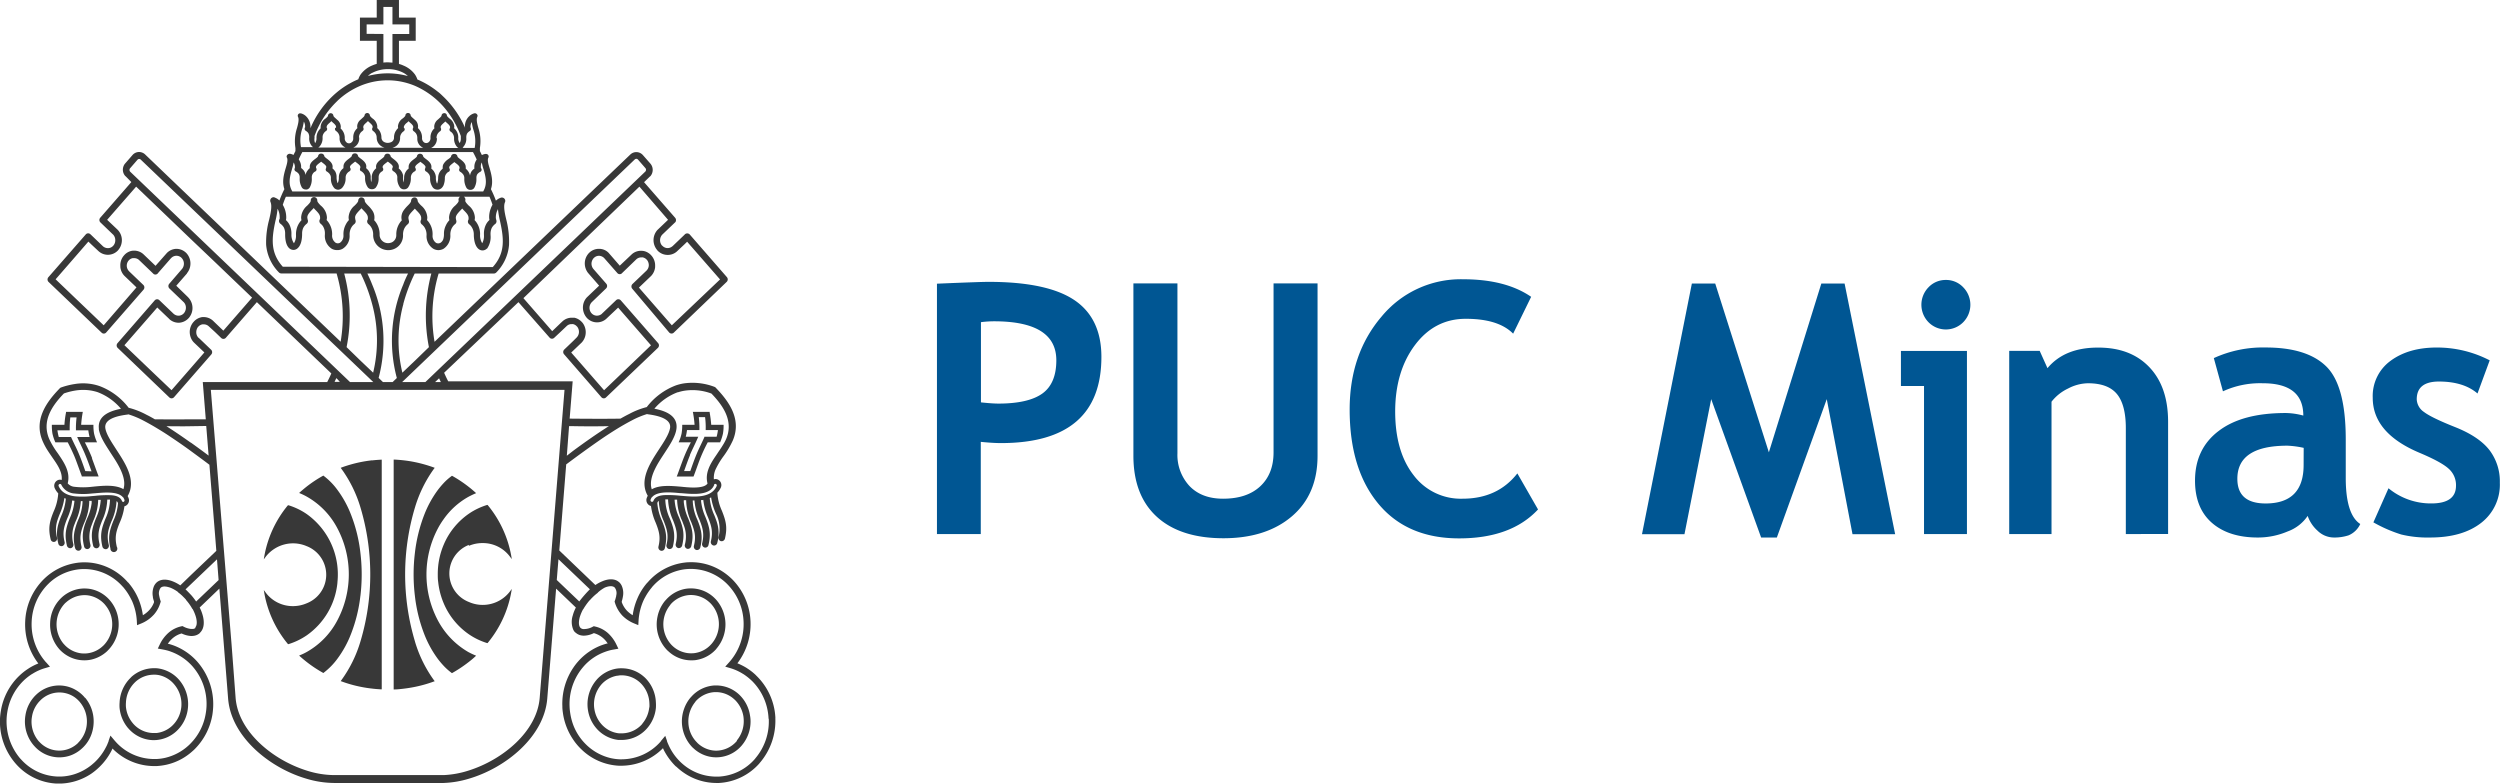 <svg xmlns="http://www.w3.org/2000/svg" viewBox="0 0 723.33 226.71"><defs><style>.cls-1{fill:#005693;}.cls-2{fill:#383838;}</style></defs><g id="Camada_2" data-name="Camada 2"><g id="Camada_1-2" data-name="Camada 1"><path class="cls-1" d="M283.82,93.22v23.2c2.15.23,3.84.35,5.07.35,5.82,0,10.07-1,12.74-2.94s4-5.15,4-9.58q0-11.28-18-11.29a29.89,29.89,0,0,0-3.86.26m0,34.63v26.67H271.09V82.08c8.48-.36,13.45-.53,14.88-.53q17,0,24.85,5.26c5.23,3.51,7.85,9,7.85,16.45q0,24.94-29.09,24.94c-1.43,0-3.36-.11-5.76-.35"/><path class="cls-1" d="M327.93,82h12.74v49.14a13.18,13.18,0,0,0,3.51,9.5q3.52,3.65,9.7,3.65,6.9,0,10.75-3.59t3.85-9.82V82h12.73v49.87q0,11.19-7.43,17.52c-4.94,4.21-11.54,6.34-19.8,6.34s-14.74-2.07-19.26-6.2-6.79-10-6.79-17.7Z"/><path class="cls-1" d="M443,85.9,437.8,96.54c-2.84-2.88-7.41-4.3-13.7-4.3q-9,0-14.7,7.59T403.67,119q0,11.64,5.31,18.46a17.06,17.06,0,0,0,14.18,6.83q10.14,0,15.86-7.32L445,147.4q-7.79,8.37-22.83,8.37t-23.35-10q-8.32-10-8.32-27.27,0-16.08,9.22-26.89A29.69,29.69,0,0,1,423.31,80.8q12.35,0,19.73,5.1"/><polygon class="cls-1" points="548.33 154.57 535.99 154.57 528.54 115.48 514.1 155.52 509.55 155.52 495.1 115.48 487.37 154.57 475.08 154.57 489.51 82.04 496.27 82.04 511.79 130.87 526.97 82.04 533.7 82.04 548.33 154.57"/><path class="cls-1" d="M563,81a6.78,6.78,0,0,1,5,2.1,7.21,7.21,0,0,1,0,10.15,7.06,7.06,0,0,1-10,0,7.23,7.23,0,0,1,0-10.15,6.8,6.8,0,0,1,5-2.1m-6.32,73.52V111.68H550V101.53h19.1v53Z"/><path class="cls-1" d="M615.07,154.52V123.9q0-6.78-2.58-9.9c-1.71-2.07-4.5-3.11-8.39-3.11a12.84,12.84,0,0,0-5.76,1.53,13.26,13.26,0,0,0-4.77,3.81v38.29H581.33v-53h8.82l2.25,5q5-6,14.74-5.95,9.35,0,14.75,5.68T627.3,122v32.5Z"/><path class="cls-1" d="M666.53,129.58a26.55,26.55,0,0,0-4.7-.63q-14.51,0-14.49,9.6,0,7.11,8.17,7.12,11,0,11-11.13Zm1.17,19.66a11.83,11.83,0,0,1-5.8,4.52,21.9,21.9,0,0,1-8.65,1.76c-5.64,0-10.08-1.44-13.31-4.28s-4.85-6.91-4.85-12.15q0-9.21,6.83-14.39c4.56-3.49,11-5.2,19.42-5.2a20.31,20.31,0,0,1,5.08.74q0-9.34-11.69-9.35a25.63,25.63,0,0,0-11.56,2.33l-2.64-9.61a34.16,34.16,0,0,1,15-3.07q12,0,17.57,5.52t5.6,20.9V138.3c0,7,1.39,11.5,4.2,13.31a6.51,6.51,0,0,1-3.38,3.28,13.26,13.26,0,0,1-4.26.63,6.82,6.82,0,0,1-4.75-2,10.2,10.2,0,0,1-2.84-4.3"/><path class="cls-1" d="M686.71,151.11l4.36-9.84a19.24,19.24,0,0,0,12.39,4.39c4.75,0,7.14-1.7,7.14-5.14a6.33,6.33,0,0,0-2.16-4.94c-1.42-1.29-4.22-2.81-8.37-4.56q-13.56-5.7-13.56-15.92a12.57,12.57,0,0,1,5.18-10.72q5.2-3.82,13.28-3.83a33.06,33.06,0,0,1,15.38,3.71l-3.53,9.59q-4-3.45-11.16-3.46c-4.28,0-6.42,1.72-6.42,5.14a4.64,4.64,0,0,0,2.1,3.67c1.41,1.08,4.41,2.55,9,4.37s7.92,4.06,9.94,6.66a14.93,14.93,0,0,1,3,9.46,13.93,13.93,0,0,1-5.41,11.6q-5.42,4.22-14.72,4.23a32.53,32.53,0,0,1-8.38-.87,40.72,40.72,0,0,1-8.11-3.54"/><path class="cls-2" d="M24.68,136.3c-.56-1.61-1.12-3.23-1.78-4.8-.41-1-.88-2-1.35-2.93-.32-.68-.65-1.35-.94-2l-.06-.14H17a15.55,15.55,0,0,1-.39-1.92h3.55v-.23a29.26,29.26,0,0,1,.18-3.51h1.82a25.72,25.72,0,0,0-.19,3.51l0,.23h3.58a15.49,15.49,0,0,0,.37,1.92H22.32l.14.32c.74,1.67,1.59,3.27,2.28,5,.63,1.51,1.18,3.07,1.74,4.62Zm2-3.69-.2-.5c-.57-1.41-1.24-2.78-1.93-4.13h3.52l-.13-.32a12.43,12.43,0,0,1-.73-2.26,13,13,0,0,1-.18-2.25v-.24H23.48a31.31,31.31,0,0,1,.43-3.47l.05-.27H19.1l0,.19a26.73,26.73,0,0,0-.46,3.55H15v.24a14,14,0,0,0,.18,2.34,13.74,13.74,0,0,0,.77,2.35l.06.14h3.59c.69,1.32,1.33,2.66,1.91,4,.11.26.2.51.31.77.63,1.64,1.2,3.3,1.83,4.95l0,.15h4.88l-.11-.32c-.63-1.65-1.2-3.3-1.83-4.95"/><path class="cls-2" d="M199.6,131.68c.71-1.68,1.56-3.28,2.29-5l.14-.32h-3.62a14,14,0,0,0,.36-1.93h3.59l0-.21a25.93,25.93,0,0,0-.18-3.53H204a21.74,21.74,0,0,1,.18,3.51v.23h3.54a12.67,12.67,0,0,1-.38,1.93h-3.55l0,.14c-.73,1.67-1.58,3.27-2.29,5s-1.21,3.19-1.78,4.79h-1.79c.56-1.54,1.09-3.1,1.72-4.61m-3.53,6.19h4.53l.07-.15c.63-1.64,1.19-3.3,1.82-4.94a48.48,48.48,0,0,1,2.23-4.8h3.59l.05-.14a13.71,13.71,0,0,0,.76-2.35,13,13,0,0,0,.19-2.34v-.24h-3.58a35.5,35.5,0,0,0-.45-3.55l0-.19h-4.87l.06.27a31.34,31.34,0,0,1,.44,3.47h-3.57v.24a14.13,14.13,0,0,1-.18,2.25,11.67,11.67,0,0,1-.72,2.26l-.14.32h3.54c-.71,1.35-1.36,2.73-1.93,4.13l-.2.5c-.63,1.64-1.21,3.3-1.83,4.95l-.13.31Z"/><path class="cls-2" d="M135.63,188.73a23,23,0,0,1-8.91-9.17,28.45,28.45,0,0,1,0-26.71,22.54,22.54,0,0,1,1.6-2.57,21.63,21.63,0,0,1,7.31-6.59c.6-.31,1.18-.6,1.79-.86l.34-.15-.27-.24c-.6-.54-1.21-1.06-1.86-1.56a37.09,37.09,0,0,0-4.73-3.16l-.14-.07-.11.1a15.76,15.76,0,0,0-2.33,2.07,24.69,24.69,0,0,0-1.6,1.9,30.69,30.69,0,0,0-4,7.3,44.45,44.45,0,0,0-2.68,11,51.88,51.88,0,0,0,0,12.37,44.31,44.31,0,0,0,2.68,11,30.69,30.69,0,0,0,4,7.3,24.69,24.69,0,0,0,1.6,1.9,17.13,17.13,0,0,0,2.33,2.09l.11.09.14-.08a38.18,38.18,0,0,0,4.73-3.16c.65-.5,1.26-1,1.86-1.57l.27-.24-.34-.15a19.4,19.4,0,0,1-1.79-.85"/><path class="cls-2" d="M120.07,185.62a67.52,67.52,0,0,1,0-38.82,37.23,37.23,0,0,1,5.51-11.19l.2-.25-.3-.12a39.58,39.58,0,0,0-5.41-1.53c-1.12-.23-2.25-.41-3.37-.53-.86-.1-1.7-.16-2.56-.21h-.24v66.51l.24,0c.86,0,1.7-.11,2.56-.21,1.12-.13,2.25-.31,3.37-.54a36.92,36.92,0,0,0,5.41-1.53l.3-.1-.2-.26a37.11,37.11,0,0,1-5.51-11.19"/><path class="cls-2" d="M22.64,214.9l-.15.15a7.62,7.62,0,0,1-.94.76,7.8,7.8,0,0,1-10.19-1.2h0l-.17-.16-.06-.08a8.76,8.76,0,0,1-2-6,8.94,8.94,0,0,1,.12-1,8.38,8.38,0,0,1,2.46-4.76l.11-.11a7.76,7.76,0,0,1,9.76-.78A8.92,8.92,0,0,1,23,203l.2.25h0a8.69,8.69,0,0,1,1.94,5.88,8.55,8.55,0,0,1-2.54,5.78m2-13h0l-.33-.39h0a10,10,0,0,0-2.75-2.11A9.57,9.57,0,0,0,10.47,201l-.11.1a10.44,10.44,0,0,0-3,5.85,11.3,11.3,0,0,0-.14,1.29,10.67,10.67,0,0,0,2.45,7.32h0l.24.27a9.66,9.66,0,0,0,9.34,3.07,8.9,8.9,0,0,0,2.33-.85,9.73,9.73,0,0,0,2.26-1.62h0l.18-.17h0a10.07,10.07,0,0,0,2.48-3.92,11,11,0,0,0,.59-3.12,10.73,10.73,0,0,0-.59-4.06,10.52,10.52,0,0,0-1.84-3.26"/><path class="cls-2" d="M194.39,186.7h0a8.75,8.75,0,0,1-.52-11.59l0,0,.16-.25a7.94,7.94,0,0,1,3.82-2.41,7.63,7.63,0,0,1,1.73-.29,7.92,7.92,0,0,1,5.7,2.12h0l.13.11a8.42,8.42,0,0,1,1.77,2.5,8.72,8.72,0,0,1-1.26,9.35l-.1.11a7.83,7.83,0,0,1-4.52,2.56,6.51,6.51,0,0,1-1,.11h-.09a7.5,7.5,0,0,1-2.36-.29,7.79,7.79,0,0,1-3.3-1.88Zm6,4.35.05,0a6.42,6.42,0,0,0,1.23-.13,9.77,9.77,0,0,0,5.48-3.05h0l.05-.06.15-.2a10.78,10.78,0,0,0-.15-14.1c-.16-.18-.33-.35-.5-.51l-.11-.11a9.74,9.74,0,0,0-7.08-2.64,8.87,8.87,0,0,0-1.64.21,9.83,9.83,0,0,0-5.23,3.14l-.18.18h0a10.54,10.54,0,0,0-2.23,4.68,10.71,10.71,0,0,0,2.87,9.73h0l.21.18a9.67,9.67,0,0,0,7.06,2.68"/><path class="cls-2" d="M187.85,204.64a8.57,8.57,0,0,1-2,4.73l0,.06a7.91,7.91,0,0,1-5.61,2.74h-.34c-.28,0-.57,0-.86,0a7.78,7.78,0,0,1-4.47-2.08l-.09-.08a8.55,8.55,0,0,1-2.5-4.81,7.34,7.34,0,0,1-.11-1,8.76,8.76,0,0,1,2-6l.09-.11a8,8,0,0,1,4.55-2.58c.3,0,.61-.09.92-.12h.44a7.88,7.88,0,0,1,5.4,2.18l0,0a8.59,8.59,0,0,1,2.62,5.88,10.71,10.71,0,0,1,0,1.27m-1.46-8.81,0,0a9.68,9.68,0,0,0-6.51-2.55,3.31,3.31,0,0,0-.44,0h-.09a8.79,8.79,0,0,0-1.15.12,9.81,9.81,0,0,0-5.63,3.21l-.08.1a10.8,10.8,0,0,0-2.54,7.43,9.74,9.74,0,0,0,.14,1.3,10.47,10.47,0,0,0,3.09,5.91l0,0a9.87,9.87,0,0,0,5.61,2.65c.36,0,.72,0,1.07,0h.42a9.74,9.74,0,0,0,6.93-3.39l0,0a10.49,10.49,0,0,0,2.52-5.86,11.57,11.57,0,0,0,0-1.56,10.55,10.55,0,0,0-3.21-7.25Z"/><path class="cls-2" d="M222.43,208a16.47,16.47,0,0,1-3.89,11.42h0l-.09.13a14.9,14.9,0,0,1-10.54,5.15c-.23,0-.47,0-.69,0a14.9,14.9,0,0,1-9.33-3.34c-.31-.26-.62-.52-.91-.8l-.11-.1a15.69,15.69,0,0,1-3.07-4.15c-.15-.29-.3-.6-.43-.91a9.53,9.53,0,0,1-.38-.93l0-.09-.51-1.48-1.06,1.27-.14.16-.07.08,0,.07a15.06,15.06,0,0,1-11.27,5.21l-.66,0a14.49,14.49,0,0,1-2.53-.33,15.14,15.14,0,0,1-7-3.77l-.09-.09a15.68,15.68,0,0,1-3.66-5.39,16.9,16.9,0,0,1-1-3.68,17.23,17.23,0,0,1-.2-1.9v-.09a16.53,16.53,0,0,1,1.25-7.1,16.22,16.22,0,0,1,2.68-4.36l.09-.11a15,15,0,0,1,6.11-4.22c.44-.17.89-.31,1.35-.44s.89-.21,1.36-.29l1.28-.23-.57-1.19a10.64,10.64,0,0,0-2.54-3.4,8.31,8.31,0,0,0-3.69-1.84l-.31-.08-.3.15a5.3,5.3,0,0,1-2.47.68,1.19,1.19,0,0,1-.33,0,1.46,1.46,0,0,1-.71-.31l0,0-.05-.05c-.67-.71-.45-2.13-.23-3a12.38,12.38,0,0,1,.94-2.29s0,0,.06-.06a.59.59,0,0,0,.13-.19c.07-.11.14-.22.2-.33h0a3.5,3.5,0,0,1,.23-.35l0,0a17.06,17.06,0,0,1,1.32-1.75.11.11,0,0,0,0,0l.05,0a10,10,0,0,1,.7-.76c.08-.07.15-.16.24-.24a13.06,13.06,0,0,1,1.27-1.09.91.91,0,0,0,.18-.21A10.45,10.45,0,0,1,175,170c.8-.33,2.13-.69,2.86,0v0a2.64,2.64,0,0,1,.44,2.27c0,.23-.08.46-.14.68l0,0a7.08,7.08,0,0,1-.22.75l-.12.33.09.32a9.55,9.55,0,0,0,1.95,3.53l.12.14a10.25,10.25,0,0,0,3.48,2.35l1.22.5.08-1.35a16.84,16.84,0,0,1,1.39-5.71c.16-.34.33-.7.51-1a16.71,16.71,0,0,1,1.93-2.84h0l.11-.17.14-.14h0a15,15,0,0,1,9-4.91c.45-.07.92-.1,1.4-.13a14.91,14.91,0,0,1,10.92,4.13l.23.23h0a16.28,16.28,0,0,1,4.75,10.9,16.55,16.55,0,0,1-3.91,11.44l-.13.14-.06.08-1.21,1.34,1.49.44a14.6,14.6,0,0,1,3.56,1.6,6.52,6.52,0,0,1,.65.42,15.83,15.83,0,0,1,1.81,1.46l.29.27a16.25,16.25,0,0,1,4.54,8.92,16,16,0,0,1,.2,1.94Zm-61.34-40.19.49-6,9.09,8.69a35.5,35.5,0,0,0-3.07,3.52Zm-4.94,34.12c-.8,9.77-10.73,17.9-20.52,21a27.32,27.32,0,0,1-7.31,1.33H96.67a26.69,26.69,0,0,1-8-1.33c-9.78-3.09-19.72-11.22-20.5-21L67,186.45,61,112.81H163.33l-1.12,13.9Zm-99.4-27.89a17.71,17.71,0,0,0-1.39-1.81s-1.16-1.24-1.68-1.71l9.1-8.69.47,6Zm-.17,7.56h0l0,.06a1.39,1.39,0,0,1-.7.31,1.34,1.34,0,0,1-.34,0h-.31a6,6,0,0,1-2.15-.68l-.31-.15-.32.08a8.34,8.34,0,0,0-3.67,1.84,10.53,10.53,0,0,0-2.55,3.4l-.57,1.19,1.26.23h0c.44.08.9.18,1.35.29s.91.27,1.35.44a15.22,15.22,0,0,1,5.57,3.64c.19.19.37.39.56.6l.08.1a16.47,16.47,0,0,1,3.92,11.45v0a15.71,15.71,0,0,1-.21,1.95,16,16,0,0,1-4.35,8.71c-.11.12-.25.23-.35.36l-.11.1a15.08,15.08,0,0,1-7,3.76,14.37,14.37,0,0,1-2.53.33l-.67,0a15,15,0,0,1-11.25-5.21l-.07-.07-.06-.08-1.2-1.42-.51,1.47,0,.09c-.11.32-.25.63-.37.93s-.28.62-.44.91a15.78,15.78,0,0,1-3.1,4.18l-.1.1c-.29.26-.57.51-.88.77A15.29,15.29,0,0,1,21.55,224a14.34,14.34,0,0,1-5.09.67,14.94,14.94,0,0,1-10.41-5h0l-.23-.24A16.63,16.63,0,0,1,1.91,208v0A16,16,0,0,1,2.12,206a16.16,16.16,0,0,1,4.58-8.94l.24-.24a16.73,16.73,0,0,1,1.82-1.47,5.79,5.79,0,0,1,.67-.42,14.14,14.14,0,0,1,3.54-1.6l1.49-.44-1.05-1.18-.16-.16-.11-.12-.07-.09a16.55,16.55,0,0,1-3.91-11.45A16.27,16.27,0,0,1,13.92,169h0l.17-.17.16-.16h0a15,15,0,0,1,7.28-3.74,13.84,13.84,0,0,1,3.52-.27,13.2,13.2,0,0,1,1.41.14,14.91,14.91,0,0,1,9,4.89h0l.16.15.16.2h0a15.86,15.86,0,0,1,1.88,2.79c.19.34.36.7.52,1a16.8,16.8,0,0,1,1.4,5.71l.07,1.35,1.22-.5a9.85,9.85,0,0,0,3.45-2.35l.14-.14a9,9,0,0,0,1.95-3.53l.1-.32-.1-.32,0,0c-.08-.24-.15-.48-.21-.73l0,0c-.06-.22-.1-.45-.15-.68a2.73,2.73,0,0,1,.44-2.26l0,0c.72-.66,2-.29,2.86,0a10.66,10.66,0,0,1,2.08,1.17,2,2,0,0,0,.18.21,12,12,0,0,1,1.27,1.09l.23.24a8.54,8.54,0,0,1,.72.76l0,0h0l0,.06a15.09,15.09,0,0,1,1.24,1.62l.08.12,0,0c.08.11.14.23.22.35h0c.06.12.14.23.2.35a1.1,1.1,0,0,0,.14.18s0,0,.06.06a11.7,11.7,0,0,1,.93,2.29c.23.87.46,2.3-.24,3m41.88-71.07H96.8c.17-.36.34-.73.52-1.09l.31.31ZM37.66,49.67l0,0a.71.71,0,0,1-.19-.47.7.7,0,0,1,.16-.5l2.14-2.47.06-.06a.65.65,0,0,1,.88,0L108,110.54h-6.73ZM67,92.93l-2.38,2.74-2.43-2.33-.62-.6v0a4,4,0,0,0-2.77-1c-.2,0-.41,0-.61.07A4,4,0,0,0,56,93.15l-.07.07a4.44,4.44,0,0,0-.74,1.26,4.31,4.31,0,0,0-.29,1.77,4.65,4.65,0,0,0,.29,1.4,4,4,0,0,0,.94,1.47l3,2.85-3.9,4.49-5.6,6.43L44.49,108,36,99.88l8.5-9.75,1-1.16,3.38,3.23.17.18,0,0a4,4,0,0,0,2.75,1A4.08,4.08,0,0,0,54.62,92l.09-.1a5.27,5.27,0,0,0,.46-.7,4.36,4.36,0,0,0,.52-2.27v0h0a4.32,4.32,0,0,0-.52-1.9,4.54,4.54,0,0,0-.73-1l-.06-.07L51,82.67l3.1-3.55,0-.07a4.43,4.43,0,0,0-.27-5.92l-.12-.1A4,4,0,0,0,51,72h-.07a4,4,0,0,0-2.65,1.2h0L45,76.91l-.48-.46-3.06-2.93h0a4,4,0,0,0-2.78-1,4.07,4.07,0,0,0-.6.06,3.94,3.94,0,0,0-2.12,1.23l-.14.16a4.29,4.29,0,0,0-1,3v.26h0a4.2,4.2,0,0,0,1.2,2.6h0l3.47,3.32L30,94.12l-3.5-3.35-4.93-4.71-5.48-5.25,5.48-6.3,4-4.61.91.87,2,1.87v0a4,4,0,0,0,5.67-.21h0l.11-.14a4.41,4.41,0,0,0,1-3v0A4.32,4.32,0,0,0,34,66.44h0l-3-2.84L39.39,54l5.1,4.89L55.17,69.14l7,6.66L67,80.43l5.94,5.68ZM81.82,77.17c-3.66-4.07-3.22-8.23-2.13-13.24a23.5,23.5,0,0,0,.62-3.53,4.94,4.94,0,0,1,.61,2.42v.09a.83.83,0,0,1,0,.27l0,.09v0c0,.07-.07.15-.1.23a1,1,0,0,0,.32,1.24,3.53,3.53,0,0,1,1,1.1,4.07,4.07,0,0,1,.36,1.86v.19h0c0,1.25.2,3,1.15,3.9a1.88,1.88,0,0,0,1.29.52,1.8,1.8,0,0,0,1.24-.55c1-.93,1.22-2.69,1.23-4v-.18A4.09,4.09,0,0,1,87.71,66l.12-.23a3.56,3.56,0,0,1,.88-1h0A1,1,0,0,0,89,63.52v0c0-.09,0,0,0-.09l0-.05s0,0,0,0h0a1.59,1.59,0,0,1-.08-.53c0-.74.74-1.48,1.22-2,.21-.21.43-.43.63-.66.19.23.4.45.61.66.48.5,1.23,1.24,1.23,2v.09a.84.84,0,0,1,0,.27l0,.09v0a.89.89,0,0,1-.1.23,1,1,0,0,0,.31,1.24h0a2.51,2.51,0,0,1,.29.28,2.37,2.37,0,0,1,.29.34A3.91,3.91,0,0,1,94,67.73v.15a4.4,4.4,0,0,0,2,4.1,3.11,3.11,0,0,0,1.51.38h.06A3,3,0,0,0,99.1,72a4.32,4.32,0,0,0,2.05-4v-.31a4.29,4.29,0,0,1,.39-1.65l.13-.23a3.38,3.38,0,0,1,.87-1,1,1,0,0,0,.27-1.23v0c0-.09,0,0,0-.09l0-.05s0,0,0,0h0v0a2.33,2.33,0,0,1-.07-.53c0-.74.75-1.48,1.22-2,.14-.13.28-.29.41-.43l.21-.23c.2.23.41.45.62.66.48.5,1.23,1.24,1.23,2v.09a.86.86,0,0,1,0,.27v.13c0,.07-.06.15-.1.23a1,1,0,0,0,.31,1.24h0a3.69,3.69,0,0,1,.29.28,2.37,2.37,0,0,1,.29.34,3.67,3.67,0,0,1,.58,1.15,4,4,0,0,1,.17,1.19,4.35,4.35,0,0,0,2.65,4.2,4.54,4.54,0,0,0,1.74.35h0a4.46,4.46,0,0,0,1.8-.4,4.22,4.22,0,0,0,2.45-4.06v-.19a4.21,4.21,0,0,1,.37-1.62l.13-.23a3.65,3.65,0,0,1,.86-1,1,1,0,0,0,.28-1.21v0c0-.07,0,0,0-.07l0-.05v0h0l0,0a1.89,1.89,0,0,1-.08-.53c0-.74.75-1.48,1.23-2,.21-.21.41-.43.63-.66a1,1,0,0,0,.2.22,4.27,4.27,0,0,0,.41.44c.48.5,1.22,1.24,1.22,2v.09a2.66,2.66,0,0,1,0,.28l0,.08v0c0,.07-.06.15-.09.24a1,1,0,0,0,.31,1.24,1.28,1.28,0,0,1,.29.28,3.39,3.39,0,0,1,.31.34,4,4,0,0,1,.74,2.24V68a4.29,4.29,0,0,0,2,4,3,3,0,0,0,1.47.37h.06A3.24,3.24,0,0,0,128.3,72l0,0,0,0a4.48,4.48,0,0,0,2-4.06v-.24a4,4,0,0,1,.39-1.62,1,1,0,0,1,.13-.23,3.22,3.22,0,0,1,.86-1,1,1,0,0,0,.28-1.21v0a.09.09,0,0,1,0-.07l0-.05v0h0v0a1.89,1.89,0,0,1-.08-.53c0-.74.76-1.48,1.23-2,.21-.21.43-.43.62-.66.2.23.4.45.61.66.49.5,1.23,1.24,1.23,2v.09a1.27,1.27,0,0,1,0,.28v.08l0,0a1.86,1.86,0,0,1-.09.24,1,1,0,0,0,.26,1.2l0,0a1.64,1.64,0,0,1,.31.28,2.37,2.37,0,0,1,.29.34,3.91,3.91,0,0,1,.75,2.34c0,1.31.24,3.12,1.23,4.07a1.87,1.87,0,0,0,1.25.55,1.82,1.82,0,0,0,1.28-.52.21.21,0,0,1,.07,0A5.84,5.84,0,0,0,141.93,68v-.21a4.07,4.07,0,0,1,.36-1.86,3.55,3.55,0,0,1,1-1.13,1,1,0,0,0,.26-1.23c0-.07,0,0,0-.07l0-.05v0h0v0a1.5,1.5,0,0,1-.09-.52v-.11a5,5,0,0,1,.28-1.57c0-.08.07-.16.11-.25a3,3,0,0,1,.23-.48,25.63,25.63,0,0,0,.61,3.52c1.1,5,1.55,9.17-2.12,13.24Zm.83-20.09.07-.15h58.91l.06.15c.31.71.57,1.42.81,2.15a8.18,8.18,0,0,0-.44.89c0,.12-.09.22-.13.36a7,7,0,0,0-.4,2.1h0v.24a3.91,3.91,0,0,0,.09.83,4.44,4.44,0,0,0-1,1.29,5.84,5.84,0,0,0-.6,2.8V68h0a4.3,4.3,0,0,1-.5,2.37,4.37,4.37,0,0,1-.61-2.61,6,6,0,0,0-1.14-3.54c-.14-.18-.29-.36-.45-.53v0a4.17,4.17,0,0,0,.08-.59v-.24a4.82,4.82,0,0,0-1.79-3.38c-.29-.3-1-1-1-1.41a1,1,0,1,0-1.9,0c0,.44-.7,1.11-1,1.41a4.81,4.81,0,0,0-1.78,3.38,4,4,0,0,0,.09.85,5.81,5.81,0,0,0-.83,1.12l-.18.37a5.44,5.44,0,0,0-.56,2.34h0V68h0a4.82,4.82,0,0,1-.14,1,2,2,0,0,1-.87,1.25l0,0a1.39,1.39,0,0,1-.67.17h0a1.32,1.32,0,0,1-.61-.16,2.46,2.46,0,0,1-1-2.23,2.44,2.44,0,0,0,0-.27V67.5h0A5.82,5.82,0,0,0,124,64.2a5.5,5.5,0,0,0-.45-.53l0,0a4.17,4.17,0,0,0,.08-.59h0v-.24a4.82,4.82,0,0,0-1.79-3.38c-.3-.3-1-1-1-1.41a1,1,0,0,0-.73-.93l-.17,0a1,1,0,0,0-1,1c0,.44-.7,1.11-1,1.41a10.09,10.09,0,0,0-1.22,1.45,3.57,3.57,0,0,0-.58,1.93,3.48,3.48,0,0,0,.11.85,5.42,5.42,0,0,0-.83,1.12,1.85,1.85,0,0,0-.19.37,5.92,5.92,0,0,0-.57,2.34h0V68a2.28,2.28,0,0,1-1.31,2.13,3,3,0,0,1-1.06.22h0a2.47,2.47,0,0,1-1-.2,2.43,2.43,0,0,1-1.45-2.37,6,6,0,0,0-1.14-3.54,4.36,4.36,0,0,0-.45-.53v0a2.33,2.33,0,0,0,.09-.58h0v-.24a3.41,3.41,0,0,0-.58-1.93,8.94,8.94,0,0,0-1.22-1.45c-.29-.3-1-1-1-1.4a1,1,0,0,0-.92-1,1.06,1.06,0,0,0-.24,0,1,1,0,0,0-.73.93c0,.44-.72,1.11-1,1.41a4.75,4.75,0,0,0-1.79,3.38,4,4,0,0,0,.09.85,5,5,0,0,0-.82,1.12c-.07.12-.12.24-.19.37a5.92,5.92,0,0,0-.57,2.34V68a2.49,2.49,0,0,1-1,2.24,1.36,1.36,0,0,1-.62.16h0a1.31,1.31,0,0,1-.65-.17,2.54,2.54,0,0,1-1-2.34v-.15a6,6,0,0,0-1.15-3.54,5.5,5.5,0,0,0-.45-.53l0,0a5.81,5.81,0,0,0,.09-.58h0v-.24a4.78,4.78,0,0,0-1.79-3.38c-.3-.3-1-1-1-1.4a.95.95,0,1,0-1.89,0c0,.44-.73,1.11-1,1.41a4.84,4.84,0,0,0-1.78,3.38,3.47,3.47,0,0,0,.1.85,5.47,5.47,0,0,0-.84,1.12c-.06.12-.13.24-.19.37a6.09,6.09,0,0,0-.56,2.34h0V68a4,4,0,0,1-.6,2.38A4.28,4.28,0,0,1,84.32,68v-.23a5.84,5.84,0,0,0-.59-2.8,4.86,4.86,0,0,0-1-1.29h0a3.88,3.88,0,0,0,.09-.58h0v-.24a7.14,7.14,0,0,0-1-3.59c.23-.73.5-1.44.8-2.15M84.45,49a12.07,12.07,0,0,0,.5-2,1.71,1.71,0,0,1,.13.23,1.34,1.34,0,0,1,.14.38,2.05,2.05,0,0,1,.1.54v.1a.77.77,0,0,1,0,.25h0l0,.05,0,.06a.68.68,0,0,0,.27,1,2.53,2.53,0,0,1,.83.68,1.85,1.85,0,0,1,.29,1.09v.23h0a4.88,4.88,0,0,0,.65,2.67,1.33,1.33,0,0,0,1.1.55,1.25,1.25,0,0,0,.35,0,1.42,1.42,0,0,0,.76-.51,4.79,4.79,0,0,0,.64-2.67v-.23A1.91,1.91,0,0,1,90.7,50l0,0a1.34,1.34,0,0,1,.21-.2l0,0a1.64,1.64,0,0,1,.26-.16h0a.69.69,0,0,0,.32-1,.52.52,0,0,1-.06-.15l0,0a.32.32,0,0,1,0-.14v-.05c0-.41.71-.91,1-1.14s.34-.25.49-.38l.49.38c.28.23,1,.73,1,1.14a.82.82,0,0,1-.06.25l0,.06,0,.06a.68.68,0,0,0,.28,1,2.89,2.89,0,0,1,.72.63,1,1,0,0,1,.09.15,1.64,1.64,0,0,1,.3.9v.2a4.15,4.15,0,0,0,1,2.9,1.73,1.73,0,0,0,1,.44h.18A1.76,1.76,0,0,0,99,54.34a4,4,0,0,0,1-2.78h0v-.23a2,2,0,0,1,.57-1.34s0,0,0,0a2.44,2.44,0,0,1,.23-.22l.23-.16a.69.69,0,0,0,.32-1,1,1,0,0,1-.08-.15v0a.74.74,0,0,1,0-.14v-.05c0-.41.72-.91,1-1.14l.48-.38.5.38c.29.23,1,.73,1,1.14a.76.76,0,0,1,0,.27l0,.06,0,0a.67.67,0,0,0,.18.93l.09,0a2.85,2.85,0,0,1,.71.63,1,1,0,0,1,.1.15,1.73,1.73,0,0,1,.3.9v.2a4.51,4.51,0,0,0,.83,2.85,1.51,1.51,0,0,0,1.14.49h.21a1.48,1.48,0,0,0,.92-.48,4.23,4.23,0,0,0,.82-2.73h0v-.23A2,2,0,0,1,110,50l0,0,.25-.22.22-.16a.69.69,0,0,0,.32-1,1,1,0,0,1-.08-.15v0a.4.4,0,0,1,0-.15v-.05c0-.41.7-.91,1-1.14l.5-.38,0,0,.44.34c.29.23,1,.73,1,1.14a.54.54,0,0,1-.07.27v.06l0,0a.68.68,0,0,0,.26,1,2.58,2.58,0,0,1,.72.63.56.56,0,0,1,.1.15,1.68,1.68,0,0,1,.3,1v0h0a.11.11,0,0,0,0,.08,4.36,4.36,0,0,0,.82,2.88,1.56,1.56,0,0,0,.91.48h.22a1.46,1.46,0,0,0,1.13-.49,4.45,4.45,0,0,0,.83-2.85v-.11a2,2,0,0,1,.57-1.35h0l.25-.23.24-.16.09,0v0h0a.67.67,0,0,0,.19-.92l-.08-.16v0l0-.14v-.05c0-.41.7-.91,1-1.14a5,5,0,0,0,.5-.38c.15.13.33.26.49.38s1,.73,1,1.14a.82.82,0,0,1-.06.25l0,.08v0a.67.67,0,0,0,.27,1,2.36,2.36,0,0,1,.7.63,1.58,1.58,0,0,1,.12.15,1.88,1.88,0,0,1,.29.9v.32h0a4.26,4.26,0,0,0,.83,2.64,1.73,1.73,0,0,0,1.32.58h.16a1.81,1.81,0,0,0,1-.44,2.42,2.42,0,0,0,.6-.87,5.65,5.65,0,0,0,.36-2.11h0a2,2,0,0,1,.59-1.37h0l.2-.2,0,0,.24-.17.11,0h0a.7.7,0,0,0,.21-.93l-.08-.16h0a.53.53,0,0,1,0-.16v-.05c0-.41.72-.91,1-1.14l.48-.38c.16.13.32.26.49.38s1,.73,1,1.14a.57.57,0,0,1,0,.25l0,.08,0,0a.69.69,0,0,0,.27,1,2.53,2.53,0,0,1,.71.63l.1.12v0a1.87,1.87,0,0,1,.31.91v.32a5,5,0,0,0,.65,2.67,1.32,1.32,0,0,0,1.11.55,1.32,1.32,0,0,0,1.1-.55,4.88,4.88,0,0,0,.64-2.67h0v-.23a1.91,1.91,0,0,1,.27-1.09,2.75,2.75,0,0,1,.83-.68.66.66,0,0,0,.28-1l-.09-.16h0c0-.06,0-.11,0-.16v-.05A2.35,2.35,0,0,1,139.4,47a13.5,13.5,0,0,0,.51,2c.63,2.17,1.15,4.25-.08,6.34a.09.09,0,0,0,0,.05H84.55a.08.08,0,0,0,0-.05c-1.23-2.09-.72-4.17-.08-6.34m3.08-5h49.3c.39.71.76,1.43,1.08,2.17a3.65,3.65,0,0,0-.69,2.12v.23h0a.48.48,0,0,0,.05.23,3.81,3.81,0,0,0-.82.78,3.08,3.08,0,0,0-.48,1.26,3,3,0,0,0-.35-.93.87.87,0,0,0-.11-.18l0,0a1.28,1.28,0,0,0-.14-.21,4,4,0,0,0-.64-.67,2.52,2.52,0,0,0,0-.48c0-1-.84-1.69-1.58-2.26-.16-.11-.8-.59-.81-.78a.88.88,0,0,0-1-.74.86.86,0,0,0-.86.75c0,.2-.65.66-.82.77a4.42,4.42,0,0,0-1.42,1.5,1.88,1.88,0,0,0-.17.76v.23h0a.73.73,0,0,0,0,.25l-.32.29,0,0a3.33,3.33,0,0,0-1,2.28v0a5.54,5.54,0,0,1-.16,1.34,1.94,1.94,0,0,1-.16.43,3.75,3.75,0,0,1-.34-1.66v-.32a3.29,3.29,0,0,0-.52-1.49c0-.09-.11-.16-.16-.25a4.64,4.64,0,0,0-.66-.67,1.91,1.91,0,0,0,.06-.48c0-1-.84-1.69-1.59-2.26-.15-.11-.8-.59-.8-.78a.88.88,0,0,0-.93-.74.85.85,0,0,0-.88.75c0,.15-.44.49-.67.67l-.14.1c-.75.57-1.59,1.22-1.59,2.26v.23h0c0,.08,0,.17,0,.25s-.22.19-.31.29l0,0a3.37,3.37,0,0,0-1,2.31l0,.11a6.42,6.42,0,0,1-.16,1.33,5.76,5.76,0,0,1-.14-1.34v-.32h0c0-.15,0-.29,0-.42a3.23,3.23,0,0,0-.44-1.07c-.06-.09-.12-.16-.17-.25a4.18,4.18,0,0,0-.66-.67,1.91,1.91,0,0,0,.06-.48c0-1-.85-1.69-1.59-2.26-.15-.11-.8-.59-.8-.78a.87.87,0,0,0-.87-.74h-.07a.88.88,0,0,0-.89.74c0,.19-.64.67-.8.78-.73.57-1.59,1.22-1.59,2.26v0h0a1.28,1.28,0,0,0,.06.43,2.26,2.26,0,0,0-.32.29l0,0a3.54,3.54,0,0,0-.92,1.67,2.73,2.73,0,0,0-.07.64v.11a5.74,5.74,0,0,1-.14,1.33,5.3,5.3,0,0,1-.15-1.34v-.32h0a3.16,3.16,0,0,0-.51-1.49c0-.09-.11-.16-.17-.25a4.18,4.18,0,0,0-.66-.67,1.54,1.54,0,0,0,.06-.48c0-1-.84-1.69-1.59-2.26l-.14-.1c-.23-.18-.66-.52-.66-.68a.86.86,0,0,0-.93-.74.85.85,0,0,0-.88.74c0,.19-.66.67-.81.78-.74.57-1.59,1.22-1.59,2.26v.23h0a.74.74,0,0,0,0,.25l-.34.29,0,0a3.28,3.28,0,0,0-1,2.31v.11a3.9,3.9,0,0,1-.32,1.66,1.62,1.62,0,0,1-.18-.44,5.19,5.19,0,0,1-.16-1.23v-.32A3.27,3.27,0,0,0,97,49.62l-.18-.25a4.5,4.5,0,0,0-.64-.67,1.91,1.91,0,0,0,.06-.48c0-1-.85-1.69-1.59-2.26-.16-.11-.8-.59-.81-.78a.88.88,0,0,0-.93-.74.85.85,0,0,0-.88.74c0,.19-.65.67-.81.78-.74.57-1.59,1.22-1.59,2.26v0h0a3.49,3.49,0,0,0,0,.44,2.06,2.06,0,0,0-.31.28l0,0a5.35,5.35,0,0,0-.58.77,3.26,3.26,0,0,0-.33.92,2.88,2.88,0,0,0-.49-1.25,4.21,4.21,0,0,0-.8-.78,2.31,2.31,0,0,0,0-.46V48a4,4,0,0,0-.15-.77,3.75,3.75,0,0,0-.24-.6,2.9,2.9,0,0,0-.29-.52,23,23,0,0,1,1.07-2.17m-.07-6.62a15.71,15.71,0,0,0,.47-2.14,2.81,2.81,0,0,1,.37,1.39v0s0,.1,0,.16l0,.06v0a1.33,1.33,0,0,1-.06.12.71.71,0,0,0,.25.94,2.22,2.22,0,0,1,.27.19,2,2,0,0,1,.47.49,2.38,2.38,0,0,1,.26,1.18s0,0,0,0v.1h0a3.31,3.31,0,0,0,.91,2.61l.21.15H87.09a10.51,10.51,0,0,1,.37-5.36M94.52,37s0,0,0,0h0a0,0,0,0,0,0,0,.89.89,0,0,1,0-.32c0-.45.6-.94.92-1.21.14-.14.29-.27.42-.42l.45.42c.31.27.92.76.92,1.21v0a1.1,1.1,0,0,1,0,.16l0,.08A.75.75,0,0,1,97,37a.68.68,0,0,0,.26.92l.22.18.12.12a.94.94,0,0,0,.1.1,2.3,2.3,0,0,1,.55,1.46v.11a2.85,2.85,0,0,0,1.6,2.74l.12.06H92.08a1.56,1.56,0,0,1,.25-.17,3.54,3.54,0,0,0,1-2.67v-.16a2.07,2.07,0,0,1,.26-1,1.53,1.53,0,0,0,.11-.16,2.2,2.2,0,0,1,.65-.64.69.69,0,0,0,.21-.93m9.3,2.79a2.08,2.08,0,0,1,.28-1.06l.09-.16a.34.34,0,0,0,.09-.13,3,3,0,0,1,.56-.51.72.72,0,0,0,.24-.93h0a.05.05,0,0,1,0,0v0a.08.08,0,0,0,0,0,.6.6,0,0,1,0-.3c0-.45.6-.94.91-1.21.13-.14.29-.27.43-.42.15.15.31.28.45.42s.81.67.9,1.09a.53.53,0,0,1,0,.12v0h0s0,.08,0,.12v0l0,.1v0l-.06.13a.69.69,0,0,0,.09.8l.16.13a.92.92,0,0,1,.21.17,2.27,2.27,0,0,1,.22.22,2.23,2.23,0,0,1,.56,1.48,2.93,2.93,0,0,0,2,2.81l.24.08h-9l.1-.05a2.82,2.82,0,0,0,1.6-2.69v-.17Zm13-2.72V37l0,0h0l0,0v0a.62.62,0,0,1,0-.16c0-.05,0-.09,0-.14s0-.07,0-.12a2.54,2.54,0,0,1,.91-1.09l.44-.42a5.86,5.86,0,0,0,.44.42c.3.27.91.76.91,1.21v.06a1.1,1.1,0,0,1,0,.16l0,0h0a.39.39,0,0,1-.06.15.71.71,0,0,0,.26.94,1.18,1.18,0,0,1,.22.17l.21.21a.52.52,0,0,0,.1.11,2.27,2.27,0,0,1,.45,1.36v.12a.27.27,0,0,0,0,.09,2.76,2.76,0,0,0,1.61,2.64l.09.05h-8.89l.29-.1a2.83,2.83,0,0,0,1.92-2.81h0a2.05,2.05,0,0,1,.28-1.06.59.59,0,0,1,.1-.16,2.17,2.17,0,0,1,.64-.64l.13-.12a.64.64,0,0,0,.12-.74m9.27,2.79v-.12a2.24,2.24,0,0,1,.27-1l.1-.16a2.16,2.16,0,0,1,.27-.33,1.36,1.36,0,0,1,.37-.31.72.72,0,0,0,.24-.93l0,0v0l0,0v0a.73.73,0,0,1-.06-.3c0-.45.62-.94.91-1.21l.2-.18a1.81,1.81,0,0,0,.24-.24l.46.42c.3.27.91.76.91,1.21a.57.57,0,0,1,0,.22v0c0,.05,0,.11-.07.15a.69.69,0,0,0,.25.94l.22.16.22.22a2.32,2.32,0,0,1,.55,1.47,3.57,3.57,0,0,0,1,2.73c.07,0,.17.11.24.17h-7.9l.12-.06h0a2.93,2.93,0,0,0,1.57-2.75ZM97.63,29.17a22.3,22.3,0,0,1,6.65-4.35,20.78,20.78,0,0,1,3.38-1.08,20.33,20.33,0,0,1,4.52-.5h0a19.75,19.75,0,0,1,4.47.5,20.78,20.78,0,0,1,3.38,1.08,23.52,23.52,0,0,1,8.25,6,26.92,26.92,0,0,1,5.05,8.53c0,.14,0,.29,0,.44V40a2.4,2.4,0,0,1-.33,1.39,2.37,2.37,0,0,1-.4-1.61,3.59,3.59,0,0,0-.91-2.38,2.83,2.83,0,0,0-.3-.3c0-.11,0-.21.05-.3h0v-.24a3.1,3.1,0,0,0-1.38-2.27c-.18-.16-.73-.61-.75-.85a.75.75,0,0,0-.74-.71.87.87,0,0,0-.28.05.74.74,0,0,0-.54.66c0,.24-.55.69-.72.85s-.23.21-.34.31a2.7,2.7,0,0,0-1.06,2,2,2,0,0,0,.07.54,2.81,2.81,0,0,0-.6.69A1.75,1.75,0,0,0,125,38a3.55,3.55,0,0,0-.45,1.71v.13a1.47,1.47,0,0,1-.71,1.43h0a1.35,1.35,0,0,1-.51.12,1.21,1.21,0,0,1-.49-.11,1.44,1.44,0,0,1-.73-1.36,1.27,1.27,0,0,0,0-.2,3.61,3.61,0,0,0-.9-2.36,2.13,2.13,0,0,0-.3-.3,2.4,2.4,0,0,0-.82-2.34l-.52-.47c-.18-.16-.74-.61-.74-.85a.76.76,0,0,0-.76-.71.75.75,0,0,0-.78.71c0,.18-.34.5-.58.71l-.17.14a3.09,3.09,0,0,0-1.4,2.27,2.48,2.48,0,0,0,.06.54,3,3,0,0,0-.58.69l-.17.25a3.63,3.63,0,0,0-.45,1.7v.17a1.38,1.38,0,0,1-1,1.32,2.69,2.69,0,0,1-.79.15h0a1.94,1.94,0,0,1-.79-.14,1.47,1.47,0,0,1-1.06-1.46,3.62,3.62,0,0,0-.9-2.37,2.83,2.83,0,0,0-.3-.3c0-.11,0-.21,0-.3h0v-.24a3.09,3.09,0,0,0-1.4-2.27l-.17-.14c-.23-.21-.56-.53-.57-.71a.76.76,0,0,0-.75-.71.78.78,0,0,0-.8.71c0,.24-.57.69-.74.85s-.35.32-.52.47a2.57,2.57,0,0,0-.87,1.8,2,2,0,0,0,.07.54,3.35,3.35,0,0,0-.61.69c-.05.08-.1.17-.16.25a3.6,3.6,0,0,0-.44,1.74V40a1.44,1.44,0,0,1-.74,1.36,1.17,1.17,0,0,1-.49.11,1.34,1.34,0,0,1-.48-.11,1.51,1.51,0,0,1-.74-1.45h0v-.06h0a3.58,3.58,0,0,0-.9-2.38,2.83,2.83,0,0,0-.3-.3c0-.11,0-.21.05-.3h0v-.24a2.65,2.65,0,0,0-1.07-2l-.33-.31c-.18-.16-.73-.61-.74-.85a.76.76,0,0,0-.76-.71.77.77,0,0,0-.8.71c0,.24-.56.69-.74.85a3.14,3.14,0,0,0-1.39,2.27,3.29,3.29,0,0,0,0,.54,4.46,4.46,0,0,0-.59.69l-.15.25a3.61,3.61,0,0,0-.46,1.73v.06a2.49,2.49,0,0,1-.39,1.55A2.53,2.53,0,0,1,91,39.93v-.15c0-.15,0-.3,0-.44a26.46,26.46,0,0,1,6.65-10.17m10-8.06A9.74,9.74,0,0,1,112.22,20h0a9.65,9.65,0,0,1,4.47,1.05A5.35,5.35,0,0,1,118,22c-.45-.12-.88-.22-1.33-.31a22.24,22.24,0,0,0-4.47-.47h0a22.09,22.09,0,0,0-4.52.47c-.41.08-.83.18-1.22.28a5.21,5.21,0,0,1,1.22-.9m-1.6-11.28V7.05h4.85V2h2.62V7.05h4.86V9.83h-4.86v8.28c-.44,0-.87-.07-1.31-.07h0c-.44,0-.88,0-1.31.07V9.83ZM134,42.52s.05,0,.07-.05a3.45,3.45,0,0,0,.84-2.55v-.14a2.4,2.4,0,0,1,.26-1.18,3,3,0,0,1,.46-.49,2.73,2.73,0,0,1,.3-.21.68.68,0,0,0,.24-.89v0l0,0,0,0v-.06a1,1,0,0,1-.06-.3v0a2.89,2.89,0,0,1,.21-1,.31.31,0,0,1,.08-.15.48.48,0,0,1,.09-.19,15.65,15.65,0,0,0,.45,2.14,10.52,10.52,0,0,1,.4,5.36H133.8l.2-.15M116.69,87.93a48.21,48.21,0,0,1,3.3-8.79h4.81a47.32,47.32,0,0,0-.7,21.3l-4,3.88-3.38,3.22-.3.29a40,40,0,0,1,.3-19.9M99.55,79.14h4.82a47.18,47.18,0,0,1,3.29,8.79,40,40,0,0,1,.3,19.9l-.3-.29-3.38-3.21-4-3.89a46.89,46.89,0,0,0-.69-21.3m15.26,30.2-1.25,1.2H110.8l-1.25-1.2a42,42,0,0,0-1.89-27.07c-.41-1.06-.87-2.09-1.37-3.13h11.77c-.49,1-1,2.08-1.37,3.14a41.9,41.9,0,0,0-1.88,27.06m12.74,1.2h-1.66l.83-.78.32-.31c.16.36.34.73.51,1.09M183.69,46.1a.7.7,0,0,1,.43-.15.69.69,0,0,1,.45.2l2.2,2.53a.67.67,0,0,1,.14.48.7.7,0,0,1-.18.46l-63.65,60.92h-6.72Zm9.6,17.5-3.06,2.92h0a4.41,4.41,0,0,0-1.14,2.77v0a4.44,4.44,0,0,0,1,3l.16.21h0A4,4,0,0,0,193,73.75a3.94,3.94,0,0,0,2.85-1l.07-.07,2-1.87.89-.87,9.52,10.91L194.38,94.12l-9.52-10.91,3.53-3.37h0a4.33,4.33,0,0,0,1.16-2.55l0-.26a4.34,4.34,0,0,0-1-3l-.15-.17a4.05,4.05,0,0,0-2.12-1.23,4.2,4.2,0,0,0-.6-.06,3.94,3.94,0,0,0-2.88,1l-3,2.84-.48.46-3.23-3.72,0,0A3.81,3.81,0,0,0,173.47,72h-.08a4,4,0,0,0-2.77,1l-.25.24h0a4.37,4.37,0,0,0-1.17,2.81,4.48,4.48,0,0,0,.93,2.9h0l3.22,3.7-3.55,3.39h0a4.36,4.36,0,0,0-1.14,2.78l0,0a4.54,4.54,0,0,0,1,3l.13.15a4,4,0,0,0,5.62.28l.08-.08L178.85,89l1,1.16,8.5,9.75-13.57,13L165.27,102l.61-.58,2.43-2.32h0a4.34,4.34,0,0,0,1.16-2.81,4.49,4.49,0,0,0-.93-2.91h0l-.19-.2a4.1,4.1,0,0,0-2.15-1.25l-.33,0-.27,0a3.93,3.93,0,0,0-2.81,1h0l-.59.55-2.43,2.34-8.33-9.56L185,54ZM55.17,128.06c-2.31-1.64-4.63-3.23-7-4.74,2.34,0,4.67.06,7,0l4.5-.07.69,8.57q-2.58-1.94-5.19-3.8m-26.6-4c.29,2.34,2.17,5,3.43,7,1.77,2.72,4.84,7.08,3.71,10.51-2.32-1.35-5.87-1-8.43-.76h0l-.76.08a21.39,21.39,0,0,1-4.93,0,2.88,2.88,0,0,1-2-1c.85-3.35-1.1-6.11-2.88-8.72a23.94,23.94,0,0,1-2.44-4.05c-2.26-5.18.71-9.61,4.22-13.24a18.72,18.72,0,0,1,3.11-.81,14.08,14.08,0,0,1,4.93,0,15.68,15.68,0,0,1,1.7.43A16.4,16.4,0,0,1,35,118.27c-3.06.6-6.87,1.94-6.38,5.81m7.22,21.12a.43.43,0,0,1-.56-.26c-.51-1.3-2-1.59-3.23-1.66a31,31,0,0,0-4.52.18l-1,.08a23.79,23.79,0,0,1-4.93.05c-2-.27-3.75-1-4.62-2.91a.46.46,0,0,1,.2-.61.42.42,0,0,1,.58.21c.05.11.12.22.16.31a4.54,4.54,0,0,0,3.68,2.2,21.32,21.32,0,0,0,4.93,0l.9-.07h0c2.17-.17,6.36-.69,8,1a.47.47,0,0,0,.19.15,2.73,2.73,0,0,1,.38.74.47.47,0,0,1-.25.6m128.9-21.91,1.19,0c3.44.07,6.89.07,10.32,0-3.54,2.24-6.95,4.65-10.32,7.13L164,131.86Zm31.48-9.79a14.26,14.26,0,0,1,1.71-.43,15.54,15.54,0,0,1,8,.79c.45.46.88.93,1.3,1.42,2.87,3.34,4.89,7.3,2.92,11.82a14.38,14.38,0,0,1-1,1.82c-.45.76-1,1.5-1.47,2.23l-.49.73c-1.64,2.4-3.17,5-2.39,8-.93,1.49-4.84,1.21-6.94,1l-.78-.08h0c-2.55-.2-6.1-.59-8.41.76-1.13-3.43,1.94-7.79,3.71-10.51,1.26-1.94,3.14-4.66,3.43-7,.48-3.87-3.32-5.21-6.39-5.81a16.4,16.4,0,0,1,6.77-4.77m10.48,26.78a.42.42,0,0,1,.56-.22h0a.46.46,0,0,1,.21.61c-.07.15-.15.29-.22.43-1.76,3-6.14,2.7-9.33,2.43l-1-.08a32.4,32.4,0,0,0-4.51-.18c-1.23.07-2.74.36-3.23,1.66a.43.43,0,0,1-.56.26.48.48,0,0,1-.26-.6,2.5,2.5,0,0,1,.39-.74.52.52,0,0,0,.18-.15c1.69-1.7,5.87-1.18,8-1H197l.91.07c2.83.25,7.3.54,8.6-2.18.06-.09.1-.2.17-.31m17.67,67.54a19.26,19.26,0,0,0-.21-2.12,18.24,18.24,0,0,0-5.3-10.18l-.22-.23h0a16.05,16.05,0,0,0-1.93-1.56l-.73-.49a18.73,18.73,0,0,0-2.61-1.31,18.69,18.69,0,0,0,3.8-12.12,18.33,18.33,0,0,0-5.41-12.29h0l-.24-.22a17.37,17.37,0,0,0-4.25-2.94,16.57,16.57,0,0,0-8-1.66c-.44,0-.88.06-1.31.11a16.79,16.79,0,0,0-10.54,5.7l-.2.19v0a17.48,17.48,0,0,0-2.16,3.16c-.2.38-.39.77-.56,1.17a18.49,18.49,0,0,0-1.42,5,8.44,8.44,0,0,1-1.67-1.32,7.18,7.18,0,0,1-1.49-2.45l0-.13,0-.15a3.88,3.88,0,0,0,.14-.45c.07-.3.14-.61.19-.91a5.25,5.25,0,0,0-.33-3.09,3.29,3.29,0,0,0-.69-1l-.09-.07c-1.32-1.18-3.25-.92-4.75-.3a10.71,10.71,0,0,0-2.11,1.13l-10.44-10,2-24.91,2.1-1.56c3-2.21,6-4.37,9-6.41,1.62-1.07,3.26-2.13,4.93-3.11,1-.58,2-1.14,3-1.66a24.06,24.06,0,0,1,4.36-1.82.73.73,0,0,0,.21.06c2,.27,6.82,1,6.46,3.89-.25,1.89-2.1,4.55-3.13,6.14-2.49,3.82-6,8.95-3.33,13.56a3.28,3.28,0,0,0-.28.6,1.77,1.77,0,0,0,.93,2.26l.28.09a17.7,17.7,0,0,0,1.38,4.87c1,2.52,1.44,4.16.78,6.88a1,1,0,0,0,.7,1.19.94.94,0,0,0,1.14-.72c.78-3.21.34-5.13-.88-8.11a14.7,14.7,0,0,1-1.29-5,.52.52,0,0,0,.06-.15.87.87,0,0,1,.36-.42,16.28,16.28,0,0,0,1.44,5.83c1,2.53,1.45,4.15.8,6.87a1,1,0,0,0,.68,1.2,1,1,0,0,0,1.17-.72c.76-3.21.33-5.13-.89-8.12a13.83,13.83,0,0,1-1.31-5.5c.26,0,.53,0,.8,0a16,16,0,0,0,1.43,6c1,2.53,1.45,4.15.79,6.87a1,1,0,0,0,.7,1.2,1,1,0,0,0,1.16-.73c.75-3.2.33-5.12-.88-8.11a13.94,13.94,0,0,1-1.31-5.16l.73,0a15.67,15.67,0,0,0,1.46,6.15l.48,1.27a8.89,8.89,0,0,1,.3,5.6,1,1,0,0,0,.7,1.2,1,1,0,0,0,1.14-.72c.78-3.21.33-5.13-.89-8.12a15.13,15.13,0,0,1-1.25-4.56,5.14,5.14,0,0,1,0-.66h0l.68,0a15.8,15.8,0,0,0,1.46,6.33c1,2.53,1.45,4.15.78,6.87a1,1,0,0,0,.7,1.2,1,1,0,0,0,1.15-.73c.77-3.2.33-5.11-.88-8.1a13.86,13.86,0,0,1-1.31-5.49h.5a16.5,16.5,0,0,0,1.44,5.54c1,2.52,1.43,4.14.78,6.87a1,1,0,0,0,.69,1.19.94.94,0,0,0,1.15-.72c.76-3.21.33-5.12-.89-8.11a15.07,15.07,0,0,1-1.28-4.87c.22,0,.45,0,.66-.09a17.46,17.46,0,0,0,1.4,5.13c1,2.52,1.45,4.15.8,6.87a1,1,0,0,0,.69,1.19.91.91,0,0,0,.81-.17.93.93,0,0,0,.34-.55,10.58,10.58,0,0,0-.34-6.69c-.16-.45-.33-.92-.54-1.41a14.63,14.63,0,0,1-1.29-4.9l.4-.17a18.47,18.47,0,0,0,1.35,4.59l.08.18a9.58,9.58,0,0,1,.72,6.69,1,1,0,0,0,.69,1.2,1,1,0,0,0,1.15-.72c.77-3.21.32-5.12-.89-8.12a14.54,14.54,0,0,1-1.3-5.18,5.73,5.73,0,0,0,1-1.47,1.77,1.77,0,0,0-.79-2.31,1.54,1.54,0,0,0-.54-.17,1.38,1.38,0,0,0-.67.08,5.88,5.88,0,0,1,.67-3.24,22.7,22.7,0,0,1,2-3.29,26.41,26.41,0,0,0,2.79-4.68c2.56-5.94-.79-11-4.82-15.19l-.06-.07a1,1,0,0,0-.41-.29,17.83,17.83,0,0,0-8.86-1,13.94,13.94,0,0,0-2.29.57,19.15,19.15,0,0,0-8.44,6.28,22,22,0,0,0-5.1,2c-.74.36-1.47.76-2.2,1.17l-.29.17c-4.55.11-14.72,0-14.72,0l.87-10.78h-36c-.43-.81-.82-1.65-1.19-2.49L150,87.42,159,97.67s0,0,0,0a.92.92,0,0,0,1.35.07L162.21,96,164,94.3a2,2,0,0,1,1.49-.52,1.19,1.19,0,0,1,.33,0h0a2.12,2.12,0,0,1,1.09.66l.11.11a2.42,2.42,0,0,1,.49,1.58v0a2.38,2.38,0,0,1-.67,1.53l-1,1-2.57,2.46h0a1,1,0,0,0-.06,1.39L174,114.93h0a.91.91,0,0,0,1.33.07l15-14.33a1,1,0,0,0,.08-1.4l-10.56-12.1-.24-.27a.92.92,0,0,0-1.34-.06l-4.08,3.89-.06.08a2.22,2.22,0,0,1-1.51.52h-.05a2.11,2.11,0,0,1-1.42-.7v0l-.16-.19a2.47,2.47,0,0,1-.43-1.48,2.36,2.36,0,0,1,.69-1.56l4.1-3.94a1,1,0,0,0,.06-1.38l-3.73-4.27,0,0a2.41,2.41,0,0,1-.54-1.62,2.46,2.46,0,0,1,.67-1.55l.22-.19a2.1,2.1,0,0,1,1.34-.44h0a2.19,2.19,0,0,1,1.45.67L178.61,79h0a.91.91,0,0,0,1.24.15A1.06,1.06,0,0,0,180,79l4.14-4a2.12,2.12,0,0,1,1.51-.53,1.18,1.18,0,0,1,.31,0,2.15,2.15,0,0,1,1.15.65l.17.2a2.48,2.48,0,0,1,.44,1.49v0a2.3,2.3,0,0,1-.68,1.5l0,0-4.07,3.89,0,0a1,1,0,0,0,0,1.38L193.6,96.18h0a.92.92,0,0,0,1.35.06l15.29-14.67a1,1,0,0,0,.08-1.38L199.55,67.83a1,1,0,0,0-1.36-.06l-.31.31-3.25,3.11-.17.13h0a2.13,2.13,0,0,1-1.42.46h0a2.19,2.19,0,0,1-1.39-.66h0L191.5,71a2.39,2.39,0,0,1,.16-3.16l3.78-3.61,0,0a1.06,1.06,0,0,0-.09-1.21l-9-10.31L188,51.11l.19-.15,0,0a2.8,2.8,0,0,0,0-3.61h0L186,44.86v0a2.57,2.57,0,0,0-1.77-.85,2.53,2.53,0,0,0-1.78.63l-.08.07L125.73,98.89a43.55,43.55,0,0,1,1-19.13l.18-.62h16a1,1,0,0,0,.67-.29,12.76,12.76,0,0,0,3.7-8,25.43,25.43,0,0,0-.8-7.32c-.3-1.31-.93-3.77-.38-5a1,1,0,0,0,.05-.69,1,1,0,0,0-1.19-.66,4.11,4.11,0,0,0-1.48.87s0,0,0,0a29.7,29.7,0,0,0-1.44-3.32c.7-2.07.21-4.07-.39-6.1-.22-.76-.77-2.31-.33-3.05a.73.73,0,0,0-.45-1,1,1,0,0,0-.6,0l-.07,0a3.35,3.35,0,0,0-.69.25l-.11,0c-.18-.38-.36-.75-.55-1.12v-.89a12.16,12.16,0,0,0-.45-5.8c-.22-.82-.7-2.42-.3-3.2l.08-.3a.74.74,0,0,0-.05-.24.78.78,0,0,0-.95-.48,3.31,3.31,0,0,0-1.15.59l-.19.15c0,.07-.12.11-.18.18h0l0,0a4,4,0,0,0-.72,1,1.58,1.58,0,0,1-.11.23,4,4,0,0,0-.31,1.44h0v.12a1.67,1.67,0,0,0,.06.5s0,0,0,0A28,28,0,0,0,128.32,28c-.52-.49-1-1-1.6-1.43a25.36,25.36,0,0,0-3.57-2.41A23.84,23.84,0,0,0,120.77,23a6,6,0,0,0-.7-1.44,7.78,7.78,0,0,0-3.38-2.61,7.6,7.6,0,0,0-1.26-.45V11.81h4.85V5.09h-4.85V0H109V5.09h-4.86v6.72H109v6.66c-.45.14-.9.3-1.35.49a7.84,7.84,0,0,0-3.38,2.69,5.84,5.84,0,0,0-.6,1.29,23.7,23.7,0,0,0-2.48,1.21,24.39,24.39,0,0,0-3.57,2.43A27.42,27.42,0,0,0,89.82,37.1s0,0,0,0,0-.18,0-.26v-.24a4.13,4.13,0,0,0-1.15-2.84,2.76,2.76,0,0,0-.3-.29,3.68,3.68,0,0,0-.58-.39,4.39,4.39,0,0,0-.63-.26l-.08,0h0a.8.8,0,0,0-.46,0,.71.71,0,0,0-.39,1c.4.78-.07,2.38-.29,3.2a12.34,12.34,0,0,0-.46,5.81v.89c-.19.36-.38.73-.55,1.11a3.85,3.85,0,0,0-.86-.31A.94.94,0,0,0,83,45a.66.66,0,0,0,0,.58c.43.72-.11,2.29-.33,3.05-.6,2-1.09,4-.39,6.1A31.73,31.73,0,0,0,80.85,58a7.42,7.42,0,0,0-.62-.49,6,6,0,0,0-.81-.39h0l-.25-.09v.05a.71.71,0,0,0-.43.08,1,1,0,0,0-.47,1.3c.55,1.25-.08,3.71-.37,5A25.32,25.32,0,0,0,77,70.79a12.85,12.85,0,0,0,3.67,8,1,1,0,0,0,.72.33h16l.17.61a44.06,44.06,0,0,1,1,19.14L41.93,44.63a2.58,2.58,0,0,0-1.8-.65,2.55,2.55,0,0,0-1.77.85v0l-2.27,2.61h0a2.86,2.86,0,0,0-.54,1.78,2.74,2.74,0,0,0,.68,1.69l0,0,.18.15L38,52.68,29,63a1,1,0,0,0,0,1.3l3.64,3.5.09.07a2.35,2.35,0,0,1,.62,1.52h0A2.34,2.34,0,0,1,32.85,71l-.11.12a2,2,0,0,1-1.37.67h-.08a2.18,2.18,0,0,1-1.5-.53l-3.31-3.18-.33-.31a.92.92,0,0,0-1.34.06L14,80.2a1,1,0,0,0,.06,1.38L29.4,96.25a.9.9,0,0,0,1.34-.07L41.53,83.81a1,1,0,0,0-.07-1.38L37.4,78.54l-.08-.09A2.3,2.3,0,0,1,36.68,77v0a2.36,2.36,0,0,1,.44-1.5l.13-.15v0h0a2,2,0,0,1,1.14-.66,1.32,1.32,0,0,1,.33,0,2.06,2.06,0,0,1,1.48.51l4.17,4,.09.09A.91.91,0,0,0,45.73,79l3.73-4.28.07-.06A2.14,2.14,0,0,1,51,74H51a2.2,2.2,0,0,1,1.44.52l.14.15a2.39,2.39,0,0,1,.12,3.1L49,82.07A1,1,0,0,0,49,83.45l4.08,3.91.08.07a2.29,2.29,0,0,1,.63,1.51,2.52,2.52,0,0,1-.53,1.62l-.12.13a2.09,2.09,0,0,1-1.39.65h0a2.14,2.14,0,0,1-1.5-.54l-.07-.06-4.07-3.89a.93.93,0,0,0-1.35.06L34,99.29a1,1,0,0,0,.07,1.39L49,115a.94.94,0,0,0,1.35-.07l10.78-12.37a1,1,0,0,0-.06-1.39l-3.57-3.42-.05,0a2.28,2.28,0,0,1-.66-1.47v-.08a2.48,2.48,0,0,1,.48-1.57l.13-.14a2.14,2.14,0,0,1,1.13-.64,1.08,1.08,0,0,1,.32,0,2.07,2.07,0,0,1,1.52.53L62.14,96,64,97.79a.93.93,0,0,0,1.35-.06l.06-.07,8.91-10.24,21.54,20.63c-.36.84-.76,1.68-1.19,2.49h-36l.87,10.78c-1.45,0-11.27.05-14.73,0l-.29-.17c-.71-.41-1.44-.81-2.18-1.17a22.28,22.28,0,0,0-5.12-2,19,19,0,0,0-8.42-6.28,14.75,14.75,0,0,0-7.22-.58,21.31,21.31,0,0,0-3.94,1,.93.93,0,0,0-.41.3c-4.06,4.16-7.45,9.27-4.88,15.24a19.2,19.2,0,0,0,1.14,2.21c.52.84,1.08,1.65,1.65,2.48,1.26,1.83,3,4.15,2.7,6.53a1.5,1.5,0,0,0-1.21.09,1.78,1.78,0,0,0-.78,2.31,5.73,5.73,0,0,0,1,1.47,14.75,14.75,0,0,1-1.3,5.18c-1.23,3-1.66,4.91-.89,8.12a.93.93,0,0,0,1.13.72,1,1,0,0,0,.71-1.2c-.65-2.72-.24-4.35.79-6.87a17.64,17.64,0,0,0,1.34-4.59l.41.17a14.86,14.86,0,0,1-1.28,4.9c-1.22,3-1.67,4.9-.89,8.1A.94.94,0,0,0,18,158a1,1,0,0,0,.69-1.19c-.65-2.72-.23-4.35.79-6.87a16.59,16.59,0,0,0,1.4-5.13l.66.09a14.8,14.8,0,0,1-1.27,4.87c-1.22,3-1.66,4.9-.9,8.11a1,1,0,0,0,1.16.72,1,1,0,0,0,.69-1.19,9,9,0,0,1,.38-5.82c.12-.33.26-.69.41-1A16.26,16.26,0,0,0,23.39,145h.5a14,14,0,0,1-1.3,5.49,19.53,19.53,0,0,0-1,3.11,10.08,10.08,0,0,0,0,4.31c0,.22.09.45.15.68a1,1,0,0,0,1.16.73,1,1,0,0,0,.68-1.2c-.65-2.72-.23-4.34.8-6.87a15.78,15.78,0,0,0,1.45-6.33l.69,0h0c0,.22,0,.45,0,.66A14.89,14.89,0,0,1,25.21,150c-1.21,3-1.65,4.91-.87,8.12a.94.94,0,0,0,1.14.72,1,1,0,0,0,.68-1.2,9,9,0,0,1,.32-5.6c.14-.4.31-.82.47-1.27a15.67,15.67,0,0,0,1.46-6.15l.74,0a14.75,14.75,0,0,1-1.3,5.16c-1.23,3-1.66,4.91-.9,8.11a1,1,0,0,0,1.16.73,1,1,0,0,0,.69-1.2c-.65-2.72-.24-4.34.79-6.87a15.79,15.79,0,0,0,1.45-6c.27,0,.52,0,.79,0a14,14,0,0,1-1.3,5.49c-1.22,3-1.65,4.91-.9,8.12a1,1,0,0,0,1.17.72,1,1,0,0,0,.68-1.2c-.65-2.72-.23-4.34.79-6.87A16.09,16.09,0,0,0,33.72,145a.8.8,0,0,1,.35.42.93.93,0,0,1,.07.15,14.48,14.48,0,0,1-1.29,5c-1.21,3-1.66,4.9-.9,8.11a1,1,0,1,0,1.85-.47c-.65-2.72-.24-4.36.79-6.88A17.38,17.38,0,0,0,36,146.48l.27-.09a1.76,1.76,0,0,0,.94-2.25,4.9,4.9,0,0,0-.28-.61c2.7-4.61-.86-9.74-3.34-13.56-1-1.59-2.88-4.25-3.12-6.14-.37-2.94,4.45-3.62,6.46-3.89a.76.76,0,0,0,.2-.06,24.86,24.86,0,0,1,4.38,1.82c1,.52,2,1.08,3,1.66,1.68,1,3.32,2,4.94,3.11,1.93,1.29,3.86,2.62,5.74,4s3.62,2.65,5.4,4l1.57,19.48.43,5.43-.43.41-7,6.67-3,2.91a10.64,10.64,0,0,0-2.1-1.13c-1.54-.63-3.49-.89-4.81.35h0a3.52,3.52,0,0,0-.7,1,5.43,5.43,0,0,0-.32,3.07c0,.3.11.61.18.91a2.59,2.59,0,0,1,.14.45l0,.15,0,.13A6.85,6.85,0,0,1,43,176.72,7.65,7.65,0,0,1,41.34,178a18.84,18.84,0,0,0-1.41-5q-.27-.6-.57-1.17a18.24,18.24,0,0,0-2.27-3.3l0,0h0l-.05,0a16.8,16.8,0,0,0-10.53-5.7c-.44-.05-.88-.1-1.33-.11a15.55,15.55,0,0,0-3.6.24,16.93,16.93,0,0,0-8.63,4.35h0l-.27.26h0a18.24,18.24,0,0,0-5.39,12.27,18.52,18.52,0,0,0,3.8,12.12,17.69,17.69,0,0,0-2.61,1.31l-.74.49a17.28,17.28,0,0,0-2.06,1.67l-.22.21h0A18.06,18.06,0,0,0,.25,205.7,18.31,18.31,0,0,0,0,207.93a18.56,18.56,0,0,0,4.43,12.89l.2.23v0a16.77,16.77,0,0,0,11.7,5.66,16.93,16.93,0,0,0,10.13-2.89A17.58,17.58,0,0,0,28.67,222l.11-.1a18,18,0,0,0,3.46-4.67,5.73,5.73,0,0,0,.3-.66,17,17,0,0,0,12,5.08h.76a18.13,18.13,0,0,0,2.84-.39,16.57,16.57,0,0,0,7.08-3.51c.29-.24.57-.5.86-.75l.11-.11a18.37,18.37,0,0,0,5.27-10.15c.11-.73.18-1.48.22-2.23a18.59,18.59,0,0,0-4.44-12.88l-.1-.12a17.17,17.17,0,0,0-6.85-4.74c-.49-.18-1-.34-1.52-.48l-.22,0a7.29,7.29,0,0,1,1.43-1.65,6.64,6.64,0,0,1,2.57-1.36,7.14,7.14,0,0,0,2.67.73h.37a4.39,4.39,0,0,0,.61-.07,3.3,3.3,0,0,0,1.5-.67l0,0,.17-.2.06-.06c1.27-1.29,1.17-3.32.73-4.94a11.9,11.9,0,0,0-.89-2.3l4.39-4.21,1.31-1.26L66,202.13a18.71,18.71,0,0,0,.92,4.46c3,8.89,12.44,16,21.76,18.72a28.51,28.51,0,0,0,8,1.23h31.65a28.76,28.76,0,0,0,7.31-1.23c10.83-3.18,21.81-12.23,22.7-23.18l2.56-31.82,5.72,5.47a11.84,11.84,0,0,0-.73,1.72c-.06.19-.12.39-.17.58a5.89,5.89,0,0,0,.17,4.16,2.86,2.86,0,0,0,.48.69l0,0,.21.14,0,0a3.19,3.19,0,0,0,1.62.78,4.2,4.2,0,0,0,.62.07,6.73,6.73,0,0,0,3-.74,6.75,6.75,0,0,1,2.58,1.36,7.05,7.05,0,0,1,1.43,1.65l-.21,0c-.51.14-1,.3-1.52.48a17,17,0,0,0-6.89,4.78l-.1.11a17,17,0,0,0-1.25,1.65,18.63,18.63,0,0,0-3.15,11.2v.1c0,.71.11,1.42.21,2.13a18.21,18.21,0,0,0,2.93,7.36,16.39,16.39,0,0,0,2.38,2.82l.11.11a16.71,16.71,0,0,0,7.89,4.23,17,17,0,0,0,2.84.39h.75a17,17,0,0,0,12-5.08c.1.24.2.45.3.66a18.52,18.52,0,0,0,3.35,4.55l0,0,.26.19a17,17,0,0,0,2.2,1.77,16.67,16.67,0,0,0,9.33,2.9H208a16.82,16.82,0,0,0,11.69-5.63l0,0,.17-.23.07-.07a18.65,18.65,0,0,0,4.4-12.85Z"/><path class="cls-2" d="M213.23,214.34h0l-.14.17a7.9,7.9,0,0,1-5.88,2.68,7.43,7.43,0,0,1-1.69-.2,7.94,7.94,0,0,1-3.7-2l-.24-.26a8.5,8.5,0,0,1-2.41-5.64,8.83,8.83,0,0,1,2-6l0,0,.07-.14a8,8,0,0,1,5.56-2.7h.36a7.8,7.8,0,0,1,5.37,2.16l.11.09a8.66,8.66,0,0,1,2.45,4.75,9.3,9.3,0,0,1,.09,1,8.72,8.72,0,0,1-2,6M217,207A10.41,10.41,0,0,0,214,201.1l-.11-.11a9.76,9.76,0,0,0-6.63-2.67h-.46a9.76,9.76,0,0,0-6.81,3.3l-.21.22h0a10.4,10.4,0,0,0-1.87,3.3,10.75,10.75,0,0,0-.61,4.06,10.83,10.83,0,0,0,3.07,7.06h0l.23.2a9.71,9.71,0,0,0,4.55,2.43,9.23,9.23,0,0,0,2.09.23,9.67,9.67,0,0,0,7.14-3.17h0l.28-.32a10.7,10.7,0,0,0,2.49-7.4A9.38,9.38,0,0,0,217,207"/><path class="cls-2" d="M135.63,157.94a10,10,0,0,1,4-.81,9.75,9.75,0,0,1,7.87,3.87l.58.77-.17-1a31.9,31.9,0,0,0-6.74-14.56l-.09-.11-.15,0a19.44,19.44,0,0,0-5.25,2.52,20.69,20.69,0,0,0-7.31,9,21.71,21.71,0,0,0-1.6,6.24c-.07.73-.11,1.47-.11,2.22s0,1.49.11,2.21a21.55,21.55,0,0,0,1.6,6.24,20.63,20.63,0,0,0,7.31,9,19.46,19.46,0,0,0,5.25,2.53l.15,0,.09-.12a31.83,31.83,0,0,0,6.74-14.54l.17-1-.58.78a9.9,9.9,0,0,1-11.82,3,8.86,8.86,0,0,1,0-16.53"/><path class="cls-2" d="M50.4,198l.09.11a8.76,8.76,0,0,1,2,6,6,6,0,0,1-.11,1,8.45,8.45,0,0,1-2.5,4.81l-.07.07a7.91,7.91,0,0,1-4.48,2.09c-.28,0-.59,0-.88,0h-.33a7.91,7.91,0,0,1-5.61-2.73l-.07-.09a8.57,8.57,0,0,1-2-4.7,8.94,8.94,0,0,1,0-1.27,8.63,8.63,0,0,1,2.62-5.88l.08-.08a7.9,7.9,0,0,1,5.33-2.12H45a8.9,8.9,0,0,1,.92.11A7.94,7.94,0,0,1,50.4,198M45,193.33l-.46,0A9.82,9.82,0,0,0,38,195.87v0l-.18.2a10.66,10.66,0,0,0-3.22,7.24,10.13,10.13,0,0,0,0,1.56,10.68,10.68,0,0,0,2.4,5.73v0l.15.16a9.82,9.82,0,0,0,6.93,3.38h.41c.37,0,.73,0,1.08-.06a9.71,9.71,0,0,0,5.54-2.58h0l.09-.09a10.5,10.5,0,0,0,3.09-5.92,11.27,11.27,0,0,0,.13-1.29,10.76,10.76,0,0,0-2.56-7.45l-.11-.13a9.86,9.86,0,0,0-5.58-3.16,7.88,7.88,0,0,0-1.19-.13Z"/><path class="cls-2" d="M30,186.7h0l-.26.24a7.87,7.87,0,0,1-3.25,1.84,7.55,7.55,0,0,1-2.46.29,6.78,6.78,0,0,1-1-.11,8.76,8.76,0,0,1-1.46-.42,7.85,7.85,0,0,1-3.07-2.17l-.11-.11a8.79,8.79,0,0,1,.5-11.79l.26-.22h0a8.63,8.63,0,0,1,2.45-1.51,7.91,7.91,0,0,1,3.2-.54,7.2,7.2,0,0,1,1.73.29,8.11,8.11,0,0,1,3.78,2.38l.2.25a8.49,8.49,0,0,1,1.79,3.75A8.76,8.76,0,0,1,30,186.7m1.79-13-.06-.08,0,0a9.84,9.84,0,0,0-5.2-3.13,9,9,0,0,0-1.64-.21,9.37,9.37,0,0,0-3.29.42,10,10,0,0,0-3.77,2.19l-.17.17a10.46,10.46,0,0,0-3.15,7.15A10.71,10.71,0,0,0,17,187.64l.09.11a9.88,9.88,0,0,0,4.44,2.87,9.65,9.65,0,0,0,2.38.42H24a9.14,9.14,0,0,0,2.5-.22A10,10,0,0,0,31,188.41h0l.12-.13a10.71,10.71,0,0,0,3-9.82,10.52,10.52,0,0,0-2.32-4.76"/><path class="cls-2" d="M97.63,168.46a21.45,21.45,0,0,0-8.92-19.75,19.23,19.23,0,0,0-5.24-2.52l-.14,0-.11.1a31.79,31.79,0,0,0-6.73,14.55l-.17,1,.58-.78a10,10,0,0,1,11.81-3.05,8.87,8.87,0,0,1,0,16.55,10,10,0,0,1-3.95.81,9.76,9.76,0,0,1-7.86-3.88l-.58-.78.17,1a31.78,31.78,0,0,0,6.74,14.54l.1.12.14,0a19.53,19.53,0,0,0,5.24-2.52,21.07,21.07,0,0,0,8.92-15.25"/><path class="cls-2" d="M104.28,172.41a52.3,52.3,0,0,0,0-12.42,43.8,43.8,0,0,0-2.69-11,30.11,30.11,0,0,0-4-7.3,19.27,19.27,0,0,0-3.93-4l-.1-.09-.13.07a36.72,36.72,0,0,0-4.76,3.16q-.94.75-1.86,1.56l-.26.24.34.15a17.2,17.2,0,0,1,1.78.86,22.36,22.36,0,0,1,8.92,9.16,28.47,28.47,0,0,1,0,26.72,22.36,22.36,0,0,1-8.92,9.16,15.33,15.33,0,0,1-1.78.85l-.34.15.26.24c.61.55,1.23,1.06,1.86,1.56a36.79,36.79,0,0,0,4.76,3.17l.13.08.1-.09a19.82,19.82,0,0,0,3.93-4,30.3,30.3,0,0,0,4-7.3,43.85,43.85,0,0,0,2.69-11"/><path class="cls-2" d="M107.66,133.18c-1.13.13-2.24.3-3.38.53a39.18,39.18,0,0,0-5.41,1.53l-.29.12.18.25a37,37,0,0,1,5.52,11.17,67.59,67.59,0,0,1,0,38.84,36.79,36.79,0,0,1-5.52,11.19l-.18.26.29.1a37.28,37.28,0,0,0,5.41,1.53c1.14.23,2.25.41,3.38.53.84.11,1.7.17,2.55.22l.24,0V133h-.24c-.85.05-1.71.11-2.55.21"/></g></g></svg>
